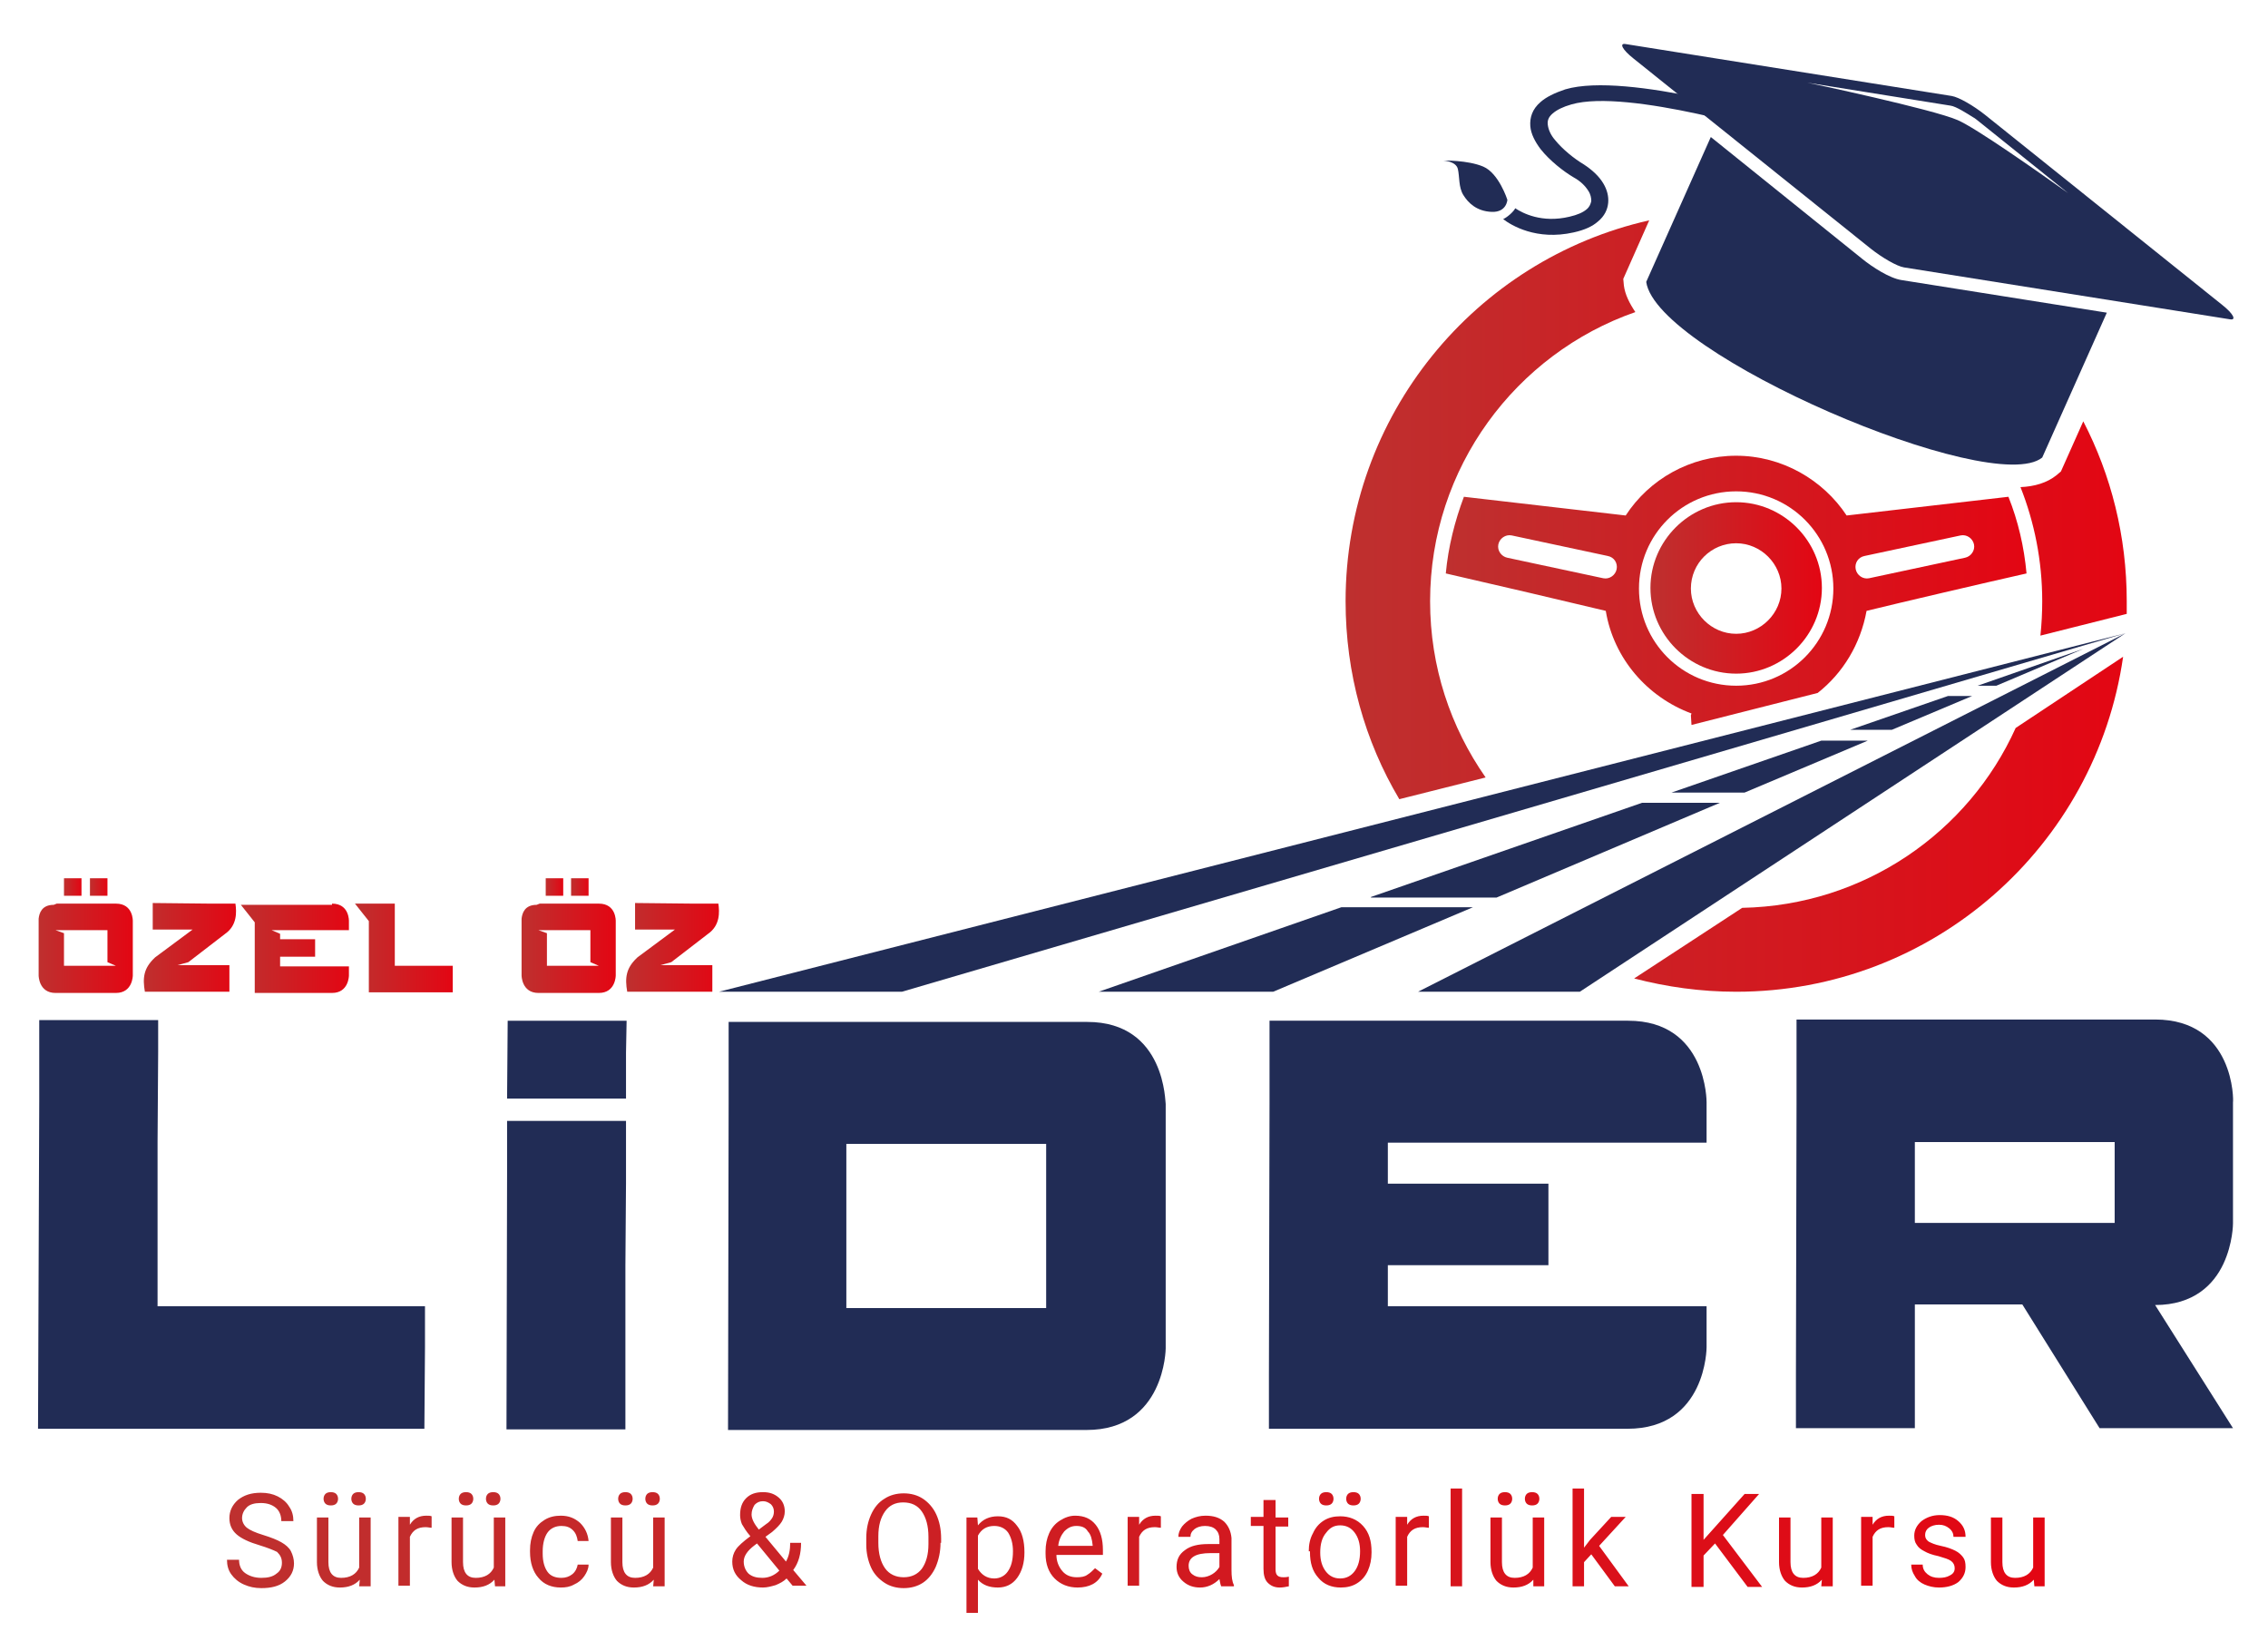 <?xml version="1.0" encoding="utf-8"?>
<!-- Generator: Adobe Illustrator 27.7.0, SVG Export Plug-In . SVG Version: 6.00 Build 0)  -->
<svg version="1.1" id="katman_1" xmlns="http://www.w3.org/2000/svg" xmlns:xlink="http://www.w3.org/1999/xlink" x="0px" y="0px"
	 viewBox="0 0 375.7 270.2" style="enable-background:new 0 0 375.7 270.2;" xml:space="preserve">
<style type="text/css">
	.st0{fill:#212C55;}
	.st1{fill:url(#SVGID_1_);}
	.st2{fill:url(#SVGID_00000146462621966811397050000009660076982813251466_);}
	.st3{fill:url(#SVGID_00000113313684754418566770000014275167418528103565_);}
	.st4{fill:url(#SVGID_00000091735099311066162530000012137183822082228661_);}
	.st5{fill:url(#SVGID_00000044860020803454894620000007152948104133087109_);}
	.st6{fill:url(#SVGID_00000047035251425848058650000011851541503120170632_);}
	.st7{fill:url(#SVGID_00000031181755536089808300000014962755457187240070_);}
	.st8{fill:url(#SVGID_00000025426412838339691990000005685403473916279465_);}
	.st9{fill:url(#SVGID_00000104701213735568584190000015264779946092942722_);}
	.st10{fill:url(#SVGID_00000133517981537052406990000014954641861577704875_);}
	.st11{fill:url(#SVGID_00000121999854089765905990000000704649186455116686_);}
	.st12{fill-rule:evenodd;clip-rule:evenodd;fill:url(#SVGID_00000057117953599370085630000016555095091417786269_);}
	.st13{fill-rule:evenodd;clip-rule:evenodd;fill:url(#SVGID_00000102533361021005886000000003433255548004889253_);}
	.st14{fill-rule:evenodd;clip-rule:evenodd;fill:url(#SVGID_00000079487169895549797090000009244143116693199234_);}
	.st15{fill-rule:evenodd;clip-rule:evenodd;fill:#212C55;}
</style>
<g>
	<polygon points="316.6,195.9 316.6,202.5 316.6,202.5 	"/>
	<g>
		<g>
			<polygon class="st0" points="84,185.7 103.7,185.7 103.7,189.4 103.7,193.9 103.7,195.7 103.7,196 103.6,209.6 103.6,214.4 
				103.6,221.5 103.6,236.8 83.9,236.8 84,194.3 84,193.9 			"/>
			<polygon class="st0" points="103.8,169.1 103.7,174.4 103.7,182 84,182 84.1,169.1 			"/>
			<path class="st0" d="M229.8,212.7l0-0.4v-2.6L229.8,212.7z"/>
			<path class="st0" d="M282.7,182.6l0,5.5c0,0.4,0,0.8,0,1.2h-52.8l0,2.6l0,4.2h26.6l0,13.5h-26.6l0,3v1.3l0,0.4v2.1h52.8l0,6.8
				c0,0,0,13.5-13.1,13.5h-59.4l0-8.9l0.1-44.9l0-13.5v-0.3h59.4C282.8,169.1,282.7,182.6,282.7,182.6z"/>
			<path class="st0" d="M357,168.9h-59.4l0,0.2l0,0.3l0,13l0,0.5l-0.1,44.9l0,8.8h19.7l0-8.7l0-11.8h17.8l12.8,20.5h22.1L357,216.2
				c6.4,0,9.7-3.4,11.3-6.8c1.6-3.4,1.6-6.7,1.6-6.7l0-10.8l0-2.6c0-0.5,0-0.9,0-1.2l0-5.5C370,182.5,370.2,168.9,357,168.9z
				 M350.3,202.6h-33.1l0-6.6l0-4.2l0-2.6h33.1L350.3,202.6z"/>
		</g>
		<path class="st0" d="M180.1,169.3h-59.4l0,13.5l-0.1,54.1h59.4c13,0,13.1-13.5,13.1-13.5l0-6.8l0,0l0-10.9l0-2.6l0-10.9l0-2.6
			c0-0.5,0-0.9,0-1.2l0-5.5C193,182.9,193.2,169.3,180.1,169.3z M173.3,196.4l0,13.5l0,6.8h-33.1l0-2.1l0-4.7l0-3.6l0-11.1l0-3.1
			l0-2.6h33.1L173.3,196.4z"/>
		<polygon class="st0" points="70.4,216.4 70.4,223.2 70.3,236.7 6.3,236.7 6.5,182.5 6.5,169 26.2,169 26.2,174.3 26.1,189.3 
			26.1,191.9 26.1,195.9 26.1,209.5 26.1,214.3 26.1,216.4 		"/>
	</g>
	<linearGradient id="SVGID_1_" gradientUnits="userSpaceOnUse" x1="37.504" y1="256.893" x2="338.833" y2="256.893">
		<stop  offset="0" style="stop-color:#BE302F"/>
		<stop  offset="1" style="stop-color:#E30613"/>
	</linearGradient>
	<path class="st1" d="M43,256c-1.7-0.5-3-1.1-3.8-1.8c-0.8-0.7-1.2-1.6-1.2-2.7c0-1.2,0.5-2.2,1.4-3c1-0.8,2.2-1.2,3.8-1.2
		c1.1,0,2,0.2,2.8,0.6c0.8,0.4,1.5,1,1.9,1.7c0.5,0.7,0.7,1.5,0.7,2.4h-2c0-0.9-0.3-1.7-0.9-2.2c-0.6-0.5-1.4-0.8-2.5-0.8
		c-1,0-1.8,0.2-2.3,0.7s-0.8,1.1-0.8,1.8c0,0.6,0.3,1.2,0.8,1.6c0.5,0.4,1.4,0.8,2.7,1.2c1.3,0.4,2.3,0.8,3,1.2s1.3,0.9,1.6,1.5
		c0.3,0.6,0.5,1.3,0.5,2c0,1.2-0.5,2.2-1.5,3c-1,0.8-2.3,1.1-3.9,1.1c-1.1,0-2-0.2-2.9-0.6c-0.9-0.4-1.6-1-2.1-1.7
		c-0.5-0.7-0.7-1.5-0.7-2.4h2c0,0.9,0.3,1.7,1,2.2c0.7,0.5,1.6,0.8,2.7,0.8c1.1,0,1.9-0.2,2.5-0.7c0.6-0.4,0.9-1,0.9-1.8
		s-0.3-1.3-0.8-1.8C45.3,256.8,44.3,256.4,43,256z M59.6,261.7c-0.8,0.9-1.9,1.3-3.3,1.3c-1.2,0-2.1-0.4-2.8-1.1
		c-0.6-0.7-1-1.8-1-3.1v-7.4h1.9v7.4c0,1.7,0.7,2.6,2.1,2.6c1.5,0,2.5-0.6,3-1.7v-8.3h1.9v11.4h-1.9L59.6,261.7z M53.6,248.3
		c0-0.3,0.1-0.6,0.3-0.8c0.2-0.2,0.5-0.3,0.9-0.3c0.4,0,0.7,0.1,0.9,0.3c0.2,0.2,0.3,0.5,0.3,0.8c0,0.3-0.1,0.6-0.3,0.8
		c-0.2,0.2-0.5,0.3-0.9,0.3c-0.4,0-0.7-0.1-0.9-0.3C53.7,248.9,53.6,248.6,53.6,248.3z M58.2,248.3c0-0.3,0.1-0.6,0.3-0.8
		c0.2-0.2,0.5-0.3,0.9-0.3c0.4,0,0.7,0.1,0.9,0.3c0.2,0.2,0.3,0.5,0.3,0.8c0,0.3-0.1,0.6-0.3,0.8c-0.2,0.2-0.5,0.3-0.9,0.3
		c-0.4,0-0.7-0.1-0.9-0.3C58.3,248.9,58.2,248.6,58.2,248.3z M71.5,253.1c-0.3,0-0.6-0.1-1-0.1c-1.3,0-2.1,0.5-2.6,1.6v8.1H66v-11.4
		h1.9l0,1.3c0.6-1,1.5-1.5,2.7-1.5c0.4,0,0.7,0,0.9,0.1V253.1z M81.9,261.7c-0.8,0.9-1.9,1.3-3.3,1.3c-1.2,0-2.1-0.4-2.8-1.1
		c-0.6-0.7-1-1.8-1-3.1v-7.4h1.9v7.4c0,1.7,0.7,2.6,2.1,2.6c1.5,0,2.5-0.6,3-1.7v-8.3h1.9v11.4H82L81.9,261.7z M76,248.3
		c0-0.3,0.1-0.6,0.3-0.8c0.2-0.2,0.5-0.3,0.9-0.3c0.4,0,0.7,0.1,0.9,0.3c0.2,0.2,0.3,0.5,0.3,0.8c0,0.3-0.1,0.6-0.3,0.8
		c-0.2,0.2-0.5,0.3-0.9,0.3c-0.4,0-0.7-0.1-0.9-0.3C76.1,248.9,76,248.6,76,248.3z M80.5,248.3c0-0.3,0.1-0.6,0.3-0.8
		c0.2-0.2,0.5-0.3,0.9-0.3c0.4,0,0.7,0.1,0.9,0.3c0.2,0.2,0.3,0.5,0.3,0.8c0,0.3-0.1,0.6-0.3,0.8c-0.2,0.2-0.5,0.3-0.9,0.3
		c-0.4,0-0.7-0.1-0.9-0.3C80.6,248.9,80.5,248.6,80.5,248.3z M93,261.4c0.7,0,1.3-0.2,1.8-0.6c0.5-0.4,0.8-1,0.9-1.6h1.8
		c0,0.7-0.3,1.3-0.7,1.9c-0.4,0.6-1,1.1-1.7,1.4c-0.7,0.4-1.4,0.5-2.2,0.5c-1.5,0-2.8-0.5-3.7-1.6c-0.9-1-1.4-2.5-1.4-4.3v-0.3
		c0-1.1,0.2-2.1,0.6-3c0.4-0.9,1-1.5,1.8-2c0.8-0.5,1.7-0.7,2.7-0.7c1.3,0,2.3,0.4,3.2,1.2c0.8,0.8,1.3,1.8,1.4,3h-1.8
		c-0.1-0.7-0.3-1.3-0.8-1.8c-0.5-0.5-1.1-0.7-1.9-0.7c-1,0-1.8,0.4-2.3,1.1c-0.5,0.7-0.8,1.8-0.8,3.1v0.4c0,1.3,0.3,2.3,0.8,3
		C91.2,261.1,92,261.4,93,261.4z M108.3,261.7c-0.8,0.9-1.9,1.3-3.3,1.3c-1.2,0-2.1-0.4-2.8-1.1c-0.6-0.7-1-1.8-1-3.1v-7.4h1.9v7.4
		c0,1.7,0.7,2.6,2.1,2.6c1.5,0,2.5-0.6,3-1.7v-8.3h1.9v11.4h-1.9L108.3,261.7z M102.4,248.3c0-0.3,0.1-0.6,0.3-0.8
		c0.2-0.2,0.5-0.3,0.9-0.3c0.4,0,0.7,0.1,0.9,0.3c0.2,0.2,0.3,0.5,0.3,0.8c0,0.3-0.1,0.6-0.3,0.8c-0.2,0.2-0.5,0.3-0.9,0.3
		c-0.4,0-0.7-0.1-0.9-0.3C102.5,248.9,102.4,248.6,102.4,248.3z M106.9,248.3c0-0.3,0.1-0.6,0.3-0.8c0.2-0.2,0.5-0.3,0.9-0.3
		c0.4,0,0.7,0.1,0.9,0.3c0.2,0.2,0.3,0.5,0.3,0.8c0,0.3-0.1,0.6-0.3,0.8c-0.2,0.2-0.5,0.3-0.9,0.3c-0.4,0-0.7-0.1-0.9-0.3
		C107,248.9,106.9,248.6,106.9,248.3z M121.3,258.7c0-0.7,0.2-1.4,0.6-2c0.4-0.6,1.2-1.3,2.4-2.2c-0.7-0.8-1.1-1.5-1.4-2
		c-0.2-0.5-0.3-1-0.3-1.5c0-1.2,0.3-2.1,1-2.8c0.7-0.7,1.6-1,2.8-1c1.1,0,1.9,0.3,2.6,0.9c0.7,0.6,1,1.4,1,2.3
		c0,0.6-0.2,1.2-0.5,1.7c-0.3,0.5-0.9,1.1-1.6,1.7l-1.1,0.8l3.4,4.1c0.5-0.9,0.7-1.9,0.7-3.1h1.8c0,1.8-0.4,3.3-1.3,4.5l2.2,2.6
		h-2.3l-1-1.2c-0.5,0.5-1.1,0.8-1.8,1.1c-0.7,0.2-1.4,0.4-2.1,0.4c-1.5,0-2.7-0.4-3.6-1.2C121.8,261,121.3,260,121.3,258.7z
		 M126.3,261.4c1,0,2-0.4,2.8-1.2l-3.7-4.5L125,256c-1.2,0.9-1.8,1.8-1.8,2.7c0,0.8,0.3,1.5,0.8,2
		C124.6,261.2,125.3,261.4,126.3,261.4z M124.5,250.9c0,0.7,0.4,1.5,1.2,2.5l1.2-0.9c0.5-0.3,0.8-0.7,1-1c0.2-0.3,0.3-0.7,0.3-1.1
		c0-0.5-0.2-0.9-0.5-1.2c-0.4-0.3-0.8-0.5-1.3-0.5c-0.6,0-1,0.2-1.4,0.6C124.7,249.8,124.5,250.3,124.5,250.9z M155.8,255.6
		c0,1.5-0.3,2.8-0.8,4c-0.5,1.1-1.2,2-2.1,2.6c-0.9,0.6-2,0.9-3.2,0.9c-1.2,0-2.3-0.3-3.2-0.9c-0.9-0.6-1.7-1.4-2.2-2.5
		c-0.5-1.1-0.8-2.4-0.8-3.8v-1.1c0-1.5,0.3-2.8,0.8-3.9c0.5-1.1,1.2-2,2.2-2.6c0.9-0.6,2-0.9,3.2-0.9c1.2,0,2.3,0.3,3.2,0.9
		c0.9,0.6,1.7,1.5,2.2,2.6c0.5,1.1,0.8,2.4,0.8,4V255.6z M153.8,254.6c0-1.8-0.4-3.2-1.1-4.2c-0.7-1-1.7-1.5-3.1-1.5
		c-1.3,0-2.3,0.5-3,1.5c-0.7,1-1.1,2.3-1.1,4.1v1.1c0,1.8,0.4,3.2,1.1,4.2c0.7,1,1.8,1.5,3.1,1.5c1.3,0,2.3-0.5,3-1.4
		c0.7-1,1.1-2.3,1.1-4.1V254.6z M169.7,257.2c0,1.7-0.4,3.1-1.2,4.2c-0.8,1.1-1.9,1.6-3.2,1.6c-1.4,0-2.5-0.4-3.3-1.3v5.5h-1.9
		v-15.8h1.8l0.1,1.3c0.8-1,1.9-1.5,3.3-1.5c1.4,0,2.4,0.5,3.2,1.6c0.8,1,1.2,2.5,1.2,4.3V257.2z M167.8,257c0-1.3-0.3-2.3-0.8-3.1
		c-0.5-0.7-1.3-1.1-2.3-1.1c-1.2,0-2.1,0.5-2.7,1.6v5.5c0.6,1,1.5,1.6,2.7,1.6c0.9,0,1.7-0.4,2.2-1.1
		C167.5,259.6,167.8,258.5,167.8,257z M178.5,263c-1.5,0-2.8-0.5-3.8-1.5c-1-1-1.5-2.4-1.5-4.1v-0.4c0-1.1,0.2-2.1,0.6-3
		c0.4-0.9,1-1.6,1.8-2.1c0.8-0.5,1.6-0.8,2.5-0.8c1.5,0,2.6,0.5,3.4,1.5c0.8,1,1.2,2.4,1.2,4.2v0.8h-7.7c0,1.1,0.4,2,1,2.7
		c0.6,0.7,1.4,1,2.4,1c0.7,0,1.3-0.1,1.7-0.4c0.5-0.3,0.9-0.7,1.3-1.1l1.2,0.9C181.9,262.3,180.4,263,178.5,263z M178.3,252.8
		c-0.8,0-1.4,0.3-2,0.9c-0.5,0.6-0.9,1.4-1,2.4h5.7v-0.1c-0.1-1-0.3-1.8-0.8-2.3C179.8,253,179.1,252.8,178.3,252.8z M192.3,253.1
		c-0.3,0-0.6-0.1-1-0.1c-1.3,0-2.1,0.5-2.6,1.6v8.1h-1.9v-11.4h1.9l0,1.3c0.6-1,1.5-1.5,2.7-1.5c0.4,0,0.7,0,0.9,0.1V253.1z
		 M202.3,262.8c-0.1-0.2-0.2-0.6-0.3-1.2c-0.9,0.9-2,1.4-3.2,1.4c-1.1,0-2-0.3-2.8-1c-0.7-0.6-1.1-1.4-1.1-2.4
		c0-1.2,0.4-2.1,1.4-2.8c0.9-0.7,2.2-1,3.8-1h1.9V255c0-0.7-0.2-1.2-0.6-1.6c-0.4-0.4-1-0.6-1.8-0.6c-0.7,0-1.3,0.2-1.7,0.5
		c-0.5,0.4-0.7,0.8-0.7,1.3h-2c0-0.6,0.2-1.1,0.6-1.7c0.4-0.5,1-1,1.6-1.3c0.7-0.3,1.4-0.5,2.3-0.5c1.3,0,2.3,0.3,3.1,1
		c0.7,0.7,1.1,1.6,1.2,2.7v5.3c0,1.1,0.1,1.9,0.4,2.5v0.2H202.3z M199.1,261.3c0.6,0,1.2-0.2,1.7-0.5c0.5-0.3,0.9-0.7,1.2-1.2v-2.3
		h-1.5c-2.4,0-3.6,0.7-3.6,2.1c0,0.6,0.2,1.1,0.6,1.4C198,261.2,198.5,261.3,199.1,261.3z M211.3,248.6v2.8h2.1v1.5h-2.1v7.1
		c0,0.5,0.1,0.8,0.3,1c0.2,0.2,0.5,0.3,1,0.3c0.2,0,0.5,0,0.9-0.1v1.6c-0.5,0.1-1,0.2-1.5,0.2c-0.9,0-1.5-0.3-2-0.8
		s-0.7-1.3-0.7-2.3v-7.1h-2.1v-1.5h2.1v-2.8H211.3z M216.8,257c0-1.1,0.2-2.1,0.7-3c0.4-0.9,1-1.6,1.8-2.1c0.8-0.5,1.7-0.7,2.7-0.7
		c1.5,0,2.8,0.5,3.8,1.6c1,1.1,1.4,2.5,1.4,4.3v0.1c0,1.1-0.2,2.1-0.6,3c-0.4,0.9-1,1.6-1.8,2.1c-0.8,0.5-1.7,0.7-2.7,0.7
		c-1.5,0-2.8-0.5-3.7-1.6c-1-1.1-1.4-2.5-1.4-4.3V257z M218.5,248.3c0-0.3,0.1-0.6,0.3-0.8c0.2-0.2,0.5-0.3,0.9-0.3
		c0.4,0,0.7,0.1,0.9,0.3c0.2,0.2,0.3,0.5,0.3,0.8c0,0.3-0.1,0.6-0.3,0.8c-0.2,0.2-0.5,0.3-0.9,0.3c-0.4,0-0.7-0.1-0.9-0.3
		C218.6,248.9,218.5,248.6,218.5,248.3z M218.7,257.2c0,1.3,0.3,2.3,0.9,3.1c0.6,0.8,1.4,1.2,2.4,1.2c1,0,1.8-0.4,2.4-1.2
		s0.9-1.9,0.9-3.3c0-1.3-0.3-2.3-0.9-3.1c-0.6-0.8-1.4-1.2-2.4-1.2c-1,0-1.7,0.4-2.3,1.2C219,254.7,218.7,255.8,218.7,257.2z
		 M223,248.3c0-0.3,0.1-0.6,0.3-0.8c0.2-0.2,0.5-0.3,0.9-0.3c0.4,0,0.7,0.1,0.9,0.3s0.3,0.5,0.3,0.8c0,0.3-0.1,0.6-0.3,0.8
		c-0.2,0.2-0.5,0.3-0.9,0.3c-0.4,0-0.7-0.1-0.9-0.3C223.1,248.9,223,248.6,223,248.3z M236.7,253.1c-0.3,0-0.6-0.1-1-0.1
		c-1.3,0-2.1,0.5-2.6,1.6v8.1h-1.9v-11.4h1.9l0,1.3c0.6-1,1.5-1.5,2.7-1.5c0.4,0,0.7,0,0.9,0.1V253.1z M242.2,262.8h-1.9v-16.2h1.9
		V262.8z M254,261.7c-0.8,0.9-1.9,1.3-3.3,1.3c-1.2,0-2.1-0.4-2.8-1.1c-0.6-0.7-1-1.8-1-3.1v-7.4h1.9v7.4c0,1.7,0.7,2.6,2.1,2.6
		c1.5,0,2.5-0.6,3-1.7v-8.3h1.9v11.4H254L254,261.7z M248.1,248.3c0-0.3,0.1-0.6,0.3-0.8c0.2-0.2,0.5-0.3,0.9-0.3
		c0.4,0,0.7,0.1,0.9,0.3c0.2,0.2,0.3,0.5,0.3,0.8c0,0.3-0.1,0.6-0.3,0.8c-0.2,0.2-0.5,0.3-0.9,0.3c-0.4,0-0.7-0.1-0.9-0.3
		C248.2,248.9,248.1,248.6,248.1,248.3z M252.6,248.3c0-0.3,0.1-0.6,0.3-0.8c0.2-0.2,0.5-0.3,0.9-0.3c0.4,0,0.7,0.1,0.9,0.3
		c0.2,0.2,0.3,0.5,0.3,0.8c0,0.3-0.1,0.6-0.3,0.8c-0.2,0.2-0.5,0.3-0.9,0.3c-0.4,0-0.7-0.1-0.9-0.3
		C252.7,248.9,252.6,248.6,252.6,248.3z M263.6,257.5l-1.2,1.3v4h-1.9v-16.2h1.9v9.8l1-1.3l3.5-3.8h2.4l-4.4,4.8l4.9,6.7h-2.3
		L263.6,257.5z M284.1,255.7l-1.9,2v5.2h-2v-15.4h2v7.6l6.8-7.6h2.4l-6,6.8l6.5,8.6h-2.4L284.1,255.7z M301.8,261.7
		c-0.8,0.9-1.9,1.3-3.3,1.3c-1.2,0-2.1-0.4-2.8-1.1c-0.6-0.7-1-1.8-1-3.1v-7.4h1.9v7.4c0,1.7,0.7,2.6,2.1,2.6c1.5,0,2.5-0.6,3-1.7
		v-8.3h1.9v11.4h-1.9L301.8,261.7z M313.8,253.1c-0.3,0-0.6-0.1-1-0.1c-1.3,0-2.1,0.5-2.6,1.6v8.1h-1.9v-11.4h1.9l0,1.3
		c0.6-1,1.5-1.5,2.7-1.5c0.4,0,0.7,0,0.9,0.1V253.1z M323.8,259.8c0-0.5-0.2-0.9-0.6-1.2c-0.4-0.3-1.1-0.5-2.1-0.8
		c-1-0.2-1.8-0.5-2.3-0.8c-0.6-0.3-1-0.6-1.3-1.1c-0.3-0.4-0.4-0.9-0.4-1.5c0-0.9,0.4-1.7,1.2-2.4c0.8-0.6,1.8-1,3-1
		c1.3,0,2.3,0.3,3.1,1c0.8,0.7,1.2,1.5,1.2,2.6h-2c0-0.5-0.2-1-0.7-1.4c-0.5-0.4-1-0.6-1.7-0.6c-0.7,0-1.3,0.2-1.7,0.5
		c-0.4,0.3-0.6,0.7-0.6,1.2c0,0.5,0.2,0.8,0.6,1.1c0.4,0.2,1,0.5,2,0.7c1,0.2,1.8,0.5,2.4,0.8c0.6,0.3,1,0.7,1.3,1.1
		c0.3,0.4,0.4,0.9,0.4,1.6c0,1-0.4,1.8-1.2,2.5c-0.8,0.6-1.9,0.9-3.2,0.9c-0.9,0-1.7-0.2-2.4-0.5c-0.7-0.3-1.3-0.8-1.6-1.4
		c-0.4-0.6-0.6-1.2-0.6-1.9h1.9c0,0.7,0.3,1.2,0.8,1.6c0.5,0.4,1.1,0.6,1.9,0.6c0.7,0,1.3-0.1,1.8-0.4
		C323.6,260.7,323.8,260.3,323.8,259.8z M336.9,261.7c-0.8,0.9-1.9,1.3-3.3,1.3c-1.2,0-2.1-0.4-2.8-1.1c-0.6-0.7-1-1.8-1-3.1v-7.4
		h1.9v7.4c0,1.7,0.7,2.6,2.1,2.6c1.5,0,2.5-0.6,3-1.7v-8.3h1.9v11.4H337L336.9,261.7z"/>
	<g>
		<g>
			
				<linearGradient id="SVGID_00000147904489416075668680000008056620815323417997_" gradientUnits="userSpaceOnUse" x1="6.343" y1="156.995" x2="22.071" y2="156.995">
				<stop  offset="0" style="stop-color:#BE302F"/>
				<stop  offset="1" style="stop-color:#E30613"/>
			</linearGradient>
			<path style="fill:url(#SVGID_00000147904489416075668680000008056620815323417997_);" d="M9.4,149.7h9.8c2.9,0,2.8,2.9,2.8,2.9
				l0,1.2c0,0.1,0,0.2,0,0.3l0,0.6l0,2.4l0,0.6l0,2.4v0l0,1.5c0,0,0,2.9-2.8,2.9H9.2c-2.8,0-2.8-2.9-2.8-2.9l0-3.7l0-1.5l0-1l0-2.6
				l0-0.4l0-0.2c0.1-0.9,0.5-2.3,2.5-2.3L9.4,149.7z M10.6,154.6l0,0.9l0,2.2l0,0.5l0,0.2l0,0.6l0,0.5l0,0.5h8.6l-1.4-0.6l0-0.9
				l0-2.9l0-1.5H9.2L10.6,154.6z"/>
			
				<linearGradient id="SVGID_00000152942987105819919580000004341834766983354253_" gradientUnits="userSpaceOnUse" x1="23.812" y1="156.995" x2="39.152" y2="156.995">
				<stop  offset="0" style="stop-color:#BE302F"/>
				<stop  offset="1" style="stop-color:#E30613"/>
			</linearGradient>
			<path style="fill:url(#SVGID_00000152942987105819919580000004341834766983354253_);" d="M34.8,149.7h4.2c0.2,1.4,0.3,3.6-1.7,5
				l-6.1,4.7l-1.8,0.5h8.6l0,4.4H24c-0.4-2.3-0.2-3.9,1.6-5.6l0.1-0.1l0,0l6.2-4.6h-6.6l0-4.4L34.8,149.7z"/>
			
				<linearGradient id="SVGID_00000136409054241391933500000009718277866902703489_" gradientUnits="userSpaceOnUse" x1="39.835" y1="156.995" x2="57.89" y2="156.995">
				<stop  offset="0" style="stop-color:#BE302F"/>
				<stop  offset="1" style="stop-color:#E30613"/>
			</linearGradient>
			<path style="fill:url(#SVGID_00000136409054241391933500000009718277866902703489_);" d="M55,149.7c2.9,0,2.8,2.9,2.8,2.9l0,1.2
				c0,0.1,0,0.2,0,0.3H45l1.4,0.6l0,0.9h5.8l0,2.9h-5.8l0,0.6l0,0.1l0,0.3l0,0.1l0,0.5h11.4l0,1.5c0,0,0,2.9-2.8,2.9H42.2l0-1.9
				l0-9.8l-2.3-2.9H55z"/>
			
				<linearGradient id="SVGID_00000143604525029584526820000007345980890762785692_" gradientUnits="userSpaceOnUse" x1="58.795" y1="156.995" x2="75.021" y2="156.995">
				<stop  offset="0" style="stop-color:#BE302F"/>
				<stop  offset="1" style="stop-color:#E30613"/>
			</linearGradient>
			<path style="fill:url(#SVGID_00000143604525029584526820000007345980890762785692_);" d="M65.4,149.7l0,1.1l0,3.3l0,0.6l0,0.9
				l0,2.9l0,1l0,0.5H75l0,1.5l0,2.9H61.1l0-4.7l0-7.1l-2.3-2.9H65.4z"/>
			
				<linearGradient id="SVGID_00000003070726853958866830000008217503172147075515_" gradientUnits="userSpaceOnUse" x1="86.318" y1="156.995" x2="102.046" y2="156.995">
				<stop  offset="0" style="stop-color:#BE302F"/>
				<stop  offset="1" style="stop-color:#E30613"/>
			</linearGradient>
			<path style="fill:url(#SVGID_00000003070726853958866830000008217503172147075515_);" d="M89.4,149.7h9.8c2.9,0,2.8,2.9,2.8,2.9
				l0,1.2c0,0.1,0,0.2,0,0.3l0,0.6l0,2.4l0,0.6l0,2.4v0l0,1.5c0,0,0,2.9-2.8,2.9H89.2c-2.8,0-2.8-2.9-2.8-2.9l0-3.7l0-1.5l0-1l0-2.6
				l0-0.4l0-0.2c0.1-0.9,0.5-2.3,2.5-2.3L89.4,149.7z M90.6,154.6l0,0.9l0,2.2l0,0.5l0,0.2l0,0.6l0,0.5l0,0.5h8.6l-1.4-0.6l0-0.9
				l0-2.9l0-1.5h-8.6L90.6,154.6z"/>
			
				<linearGradient id="SVGID_00000065054383119175522360000007296240478286812558_" gradientUnits="userSpaceOnUse" x1="103.787" y1="156.995" x2="119.127" y2="156.995">
				<stop  offset="0" style="stop-color:#BE302F"/>
				<stop  offset="1" style="stop-color:#E30613"/>
			</linearGradient>
			<path style="fill:url(#SVGID_00000065054383119175522360000007296240478286812558_);" d="M114.8,149.7h4.2c0.2,1.4,0.3,3.6-1.7,5
				l-6.1,4.7l-1.8,0.5h8.6l0,4.4h-14.1c-0.4-2.3-0.2-3.9,1.6-5.6l0.1-0.1l0,0l6.2-4.6h-6.6l0-4.4L114.8,149.7z"/>
		</g>
		
			<linearGradient id="SVGID_00000091008924387281866440000008859789439191674783_" gradientUnits="userSpaceOnUse" x1="10.612" y1="146.962" x2="13.466" y2="146.962">
			<stop  offset="0" style="stop-color:#BE302F"/>
			<stop  offset="1" style="stop-color:#E30613"/>
		</linearGradient>
		
			<rect x="10.6" y="145.5" style="fill:url(#SVGID_00000091008924387281866440000008859789439191674783_);" width="2.9" height="2.9"/>
		
			<linearGradient id="SVGID_00000026140062644211351110000001653945759957409437_" gradientUnits="userSpaceOnUse" x1="14.874" y1="146.962" x2="17.728" y2="146.962">
			<stop  offset="0" style="stop-color:#BE302F"/>
			<stop  offset="1" style="stop-color:#E30613"/>
		</linearGradient>
		
			<rect x="14.9" y="145.5" style="fill:url(#SVGID_00000026140062644211351110000001653945759957409437_);" width="2.9" height="2.9"/>
		
			<linearGradient id="SVGID_00000166648895921858283220000016063743634614819462_" gradientUnits="userSpaceOnUse" x1="90.377" y1="146.962" x2="93.232" y2="146.962">
			<stop  offset="0" style="stop-color:#BE302F"/>
			<stop  offset="1" style="stop-color:#E30613"/>
		</linearGradient>
		
			<rect x="90.4" y="145.5" style="fill:url(#SVGID_00000166648895921858283220000016063743634614819462_);" width="2.9" height="2.9"/>
		
			<linearGradient id="SVGID_00000107574624870936842230000000795228417888564388_" gradientUnits="userSpaceOnUse" x1="94.639" y1="146.962" x2="97.494" y2="146.962">
			<stop  offset="0" style="stop-color:#BE302F"/>
			<stop  offset="1" style="stop-color:#E30613"/>
		</linearGradient>
		
			<rect x="94.6" y="145.5" style="fill:url(#SVGID_00000107574624870936842230000000795228417888564388_);" width="2.9" height="2.9"/>
	</g>
	<g>
		<path class="st0" d="M295,22.4c-0.1,0-25.4-7.8-34.7-5.1c-1.4,0.4-2.4,0.9-3.1,1.5c-0.7,0.6-0.9,1.2-0.8,1.9
			c0.1,0.8,0.5,1.7,1.2,2.5c1.3,1.6,3.2,3.1,4.7,4c1.4,0.9,2.6,2,3.3,3.2c0.6,1,0.9,2.1,0.8,3.2c-0.1,1.1-0.6,2.2-1.7,3.1
			c-0.9,0.8-2.2,1.4-4,1.8c-6.2,1.4-10.4-1.2-11.7-2.2c0.7-0.3,1.8-1.3,2-1.8v0c1.2,0.8,4.4,2.5,9,1.4c1.3-0.3,2.2-0.7,2.8-1.2
			c0.5-0.4,0.7-0.9,0.8-1.4c0-0.5-0.1-1.1-0.5-1.7c-0.5-0.8-1.3-1.6-2.4-2.2c-1.7-1-4-2.8-5.5-4.7c-0.9-1.2-1.6-2.5-1.7-3.8
			c-0.1-1.4,0.3-2.8,1.7-4c0.9-0.8,2.3-1.5,4.1-2.1c10.2-3,36.3,5,36.4,5.1L295,22.4L295,22.4z"/>
		<g>
			
				<linearGradient id="SVGID_00000064337613891767461360000017834372045216472973_" gradientUnits="userSpaceOnUse" x1="239.524" y1="97.784" x2="335.685" y2="97.784">
				<stop  offset="0" style="stop-color:#BE302F"/>
				<stop  offset="1" style="stop-color:#E30613"/>
			</linearGradient>
			<path style="fill-rule:evenodd;clip-rule:evenodd;fill:url(#SVGID_00000064337613891767461360000017834372045216472973_);" d="
				M269.3,85.4l-26.8-3.1c-1.5,4-2.6,8.3-3,12.7c7,1.6,20.7,4.8,26.5,6.2c1.3,7.9,6.9,14.3,14.2,17l-0.1,0.3l0.1,1.6
				c7-1.8,13.9-3.5,20.9-5.3c4.2-3.3,7.1-8.1,8.1-13.6c5.7-1.4,19.4-4.6,26.5-6.2c-0.4-4.4-1.4-8.7-3-12.7l-26.8,3.1
				c-3.9-5.9-10.7-9.9-18.3-9.9C280,75.5,273.2,79.4,269.3,85.4L269.3,85.4z M287.6,81.4c8.9,0,16.1,7.2,16.1,16.1
				s-7.2,16.1-16.1,16.1c-8.9,0-16.1-7.2-16.1-16.1S278.7,81.4,287.6,81.4L287.6,81.4z M307.4,94.3L307.4,94.3
				c0.2,1,1.2,1.7,2.2,1.5l15.9-3.4c1-0.2,1.7-1.2,1.5-2.2v0c-0.2-1-1.2-1.7-2.2-1.5l-15.9,3.4C307.8,92.3,307.2,93.3,307.4,94.3
				L307.4,94.3z M267.8,94.3L267.8,94.3c-0.2,1-1.2,1.7-2.2,1.5l-15.9-3.4c-1-0.2-1.7-1.2-1.5-2.2v0c0.2-1,1.2-1.7,2.2-1.5l15.9,3.4
				C267.4,92.3,268,93.3,267.8,94.3L267.8,94.3z"/>
			
				<linearGradient id="SVGID_00000177471448982595427920000015028158203690258054_" gradientUnits="userSpaceOnUse" x1="273.392" y1="97.459" x2="301.816" y2="97.459">
				<stop  offset="0" style="stop-color:#BE302F"/>
				<stop  offset="1" style="stop-color:#E30613"/>
			</linearGradient>
			<path style="fill-rule:evenodd;clip-rule:evenodd;fill:url(#SVGID_00000177471448982595427920000015028158203690258054_);" d="
				M287.6,83.2c7.8,0,14.2,6.4,14.2,14.2s-6.4,14.2-14.2,14.2c-7.8,0-14.2-6.4-14.2-14.2S279.8,83.2,287.6,83.2L287.6,83.2z
				 M287.6,90c4.1,0,7.5,3.4,7.5,7.5c0,4.1-3.4,7.5-7.5,7.5c-4.1,0-7.5-3.4-7.5-7.5C280.1,93.3,283.5,90,287.6,90L287.6,90z"/>
			
				<linearGradient id="SVGID_00000031208336194910702480000004474331814005318064_" gradientUnits="userSpaceOnUse" x1="222.875" y1="100.409" x2="352.334" y2="100.409">
				<stop  offset="0" style="stop-color:#BE302F"/>
				<stop  offset="1" style="stop-color:#E30613"/>
			</linearGradient>
			<path style="fill-rule:evenodd;clip-rule:evenodd;fill:url(#SVGID_00000031208336194910702480000004474331814005318064_);" d="
				M345.1,69.8c4.6,8.9,7.2,19,7.2,29.8c0,0.7,0,1.4,0,2.1l-14.3,3.6c0.2-1.9,0.3-3.8,0.3-5.7c0-6.7-1.3-13.1-3.6-18.9
				c2.3-0.1,4.4-0.7,6-2l0.7-0.6L345.1,69.8L345.1,69.8z M351.7,108.8c-4.5,31.4-31.5,55.5-64.1,55.5c-5.9,0-11.5-0.8-16.9-2.2
				l17.9-11.7c20.2-0.4,37.5-12.5,45.3-29.8L351.7,108.8L351.7,108.8z M231.8,132.4c-5.7-9.6-8.9-20.8-8.9-32.8
				c0-30.8,21.5-56.6,50.3-63.1l-4.3,9.7l0.1,1.1c0.2,1.5,0.9,2.9,1.9,4.4c-19.8,6.9-34,25.8-34,47.9c0,10.9,3.4,20.9,9.2,29.2
				L231.8,132.4L231.8,132.4z"/>
		</g>
		<path class="st15" d="M349,51.8l-10.7,24c-8.3,6.7-63.9-17.1-65.6-29.1l10.7-24l25.1,20.2c1.6,1.3,4.5,3.2,6.5,3.5L349,51.8
			L349,51.8z"/>
		<path class="st15" d="M269.3,7.3l54,8.6c1.2,0.2,3.6,1.6,5.5,3.1l39.3,31.5c1.9,1.5,2.4,2.6,1.3,2.4l-54-8.6
			c-1.2-0.2-3.6-1.6-5.5-3.1L270.6,9.7C268.7,8.2,268.2,7.1,269.3,7.3L269.3,7.3z M299.4,13.7c0.1,0,20.8,4.4,24.9,6.2
			c3,1.3,13.1,8.4,18.3,12.1l-14.7-11.8c-0.4-0.3-0.7-0.6-1.1-0.8c-0.8-0.5-2.8-1.8-3.7-1.9L299.4,13.7L299.4,13.7z"/>
		<path class="st15" d="M249.7,33.1c0,0-1.4-4.4-4-5.5c-2.6-1.1-6.6-1-6.6-1s2.1,0.1,2.4,1.4c0.3,1.3,0.1,3,0.9,4.3
			c0.8,1.3,2.2,2.7,4.7,2.8S249.7,33.1,249.7,33.1L249.7,33.1z"/>
		<polygon class="st15" points="149.4,164.3 352.1,104.9 119.1,164.3 149.4,164.3 		"/>
		<polygon class="st15" points="234.9,164.3 352.1,104.9 261.7,164.3 234.9,164.3 		"/>
		<path class="st15" d="M182,164.3l40.2-14H244l-33.1,14H182L182,164.3z M227.1,148.6L272,133h12.9l-37,15.7H227.1L227.1,148.6z
			 M276.9,131.3l24.8-8.6h7.7l-20.4,8.6H276.9L276.9,131.3z M306.5,120.9l16.2-5.6h4l-13.3,5.6H306.5L306.5,120.9z M327.6,113.6
			l17.5-6.1l-14.4,6.1H327.6L327.6,113.6z"/>
	</g>
</g>
</svg>
